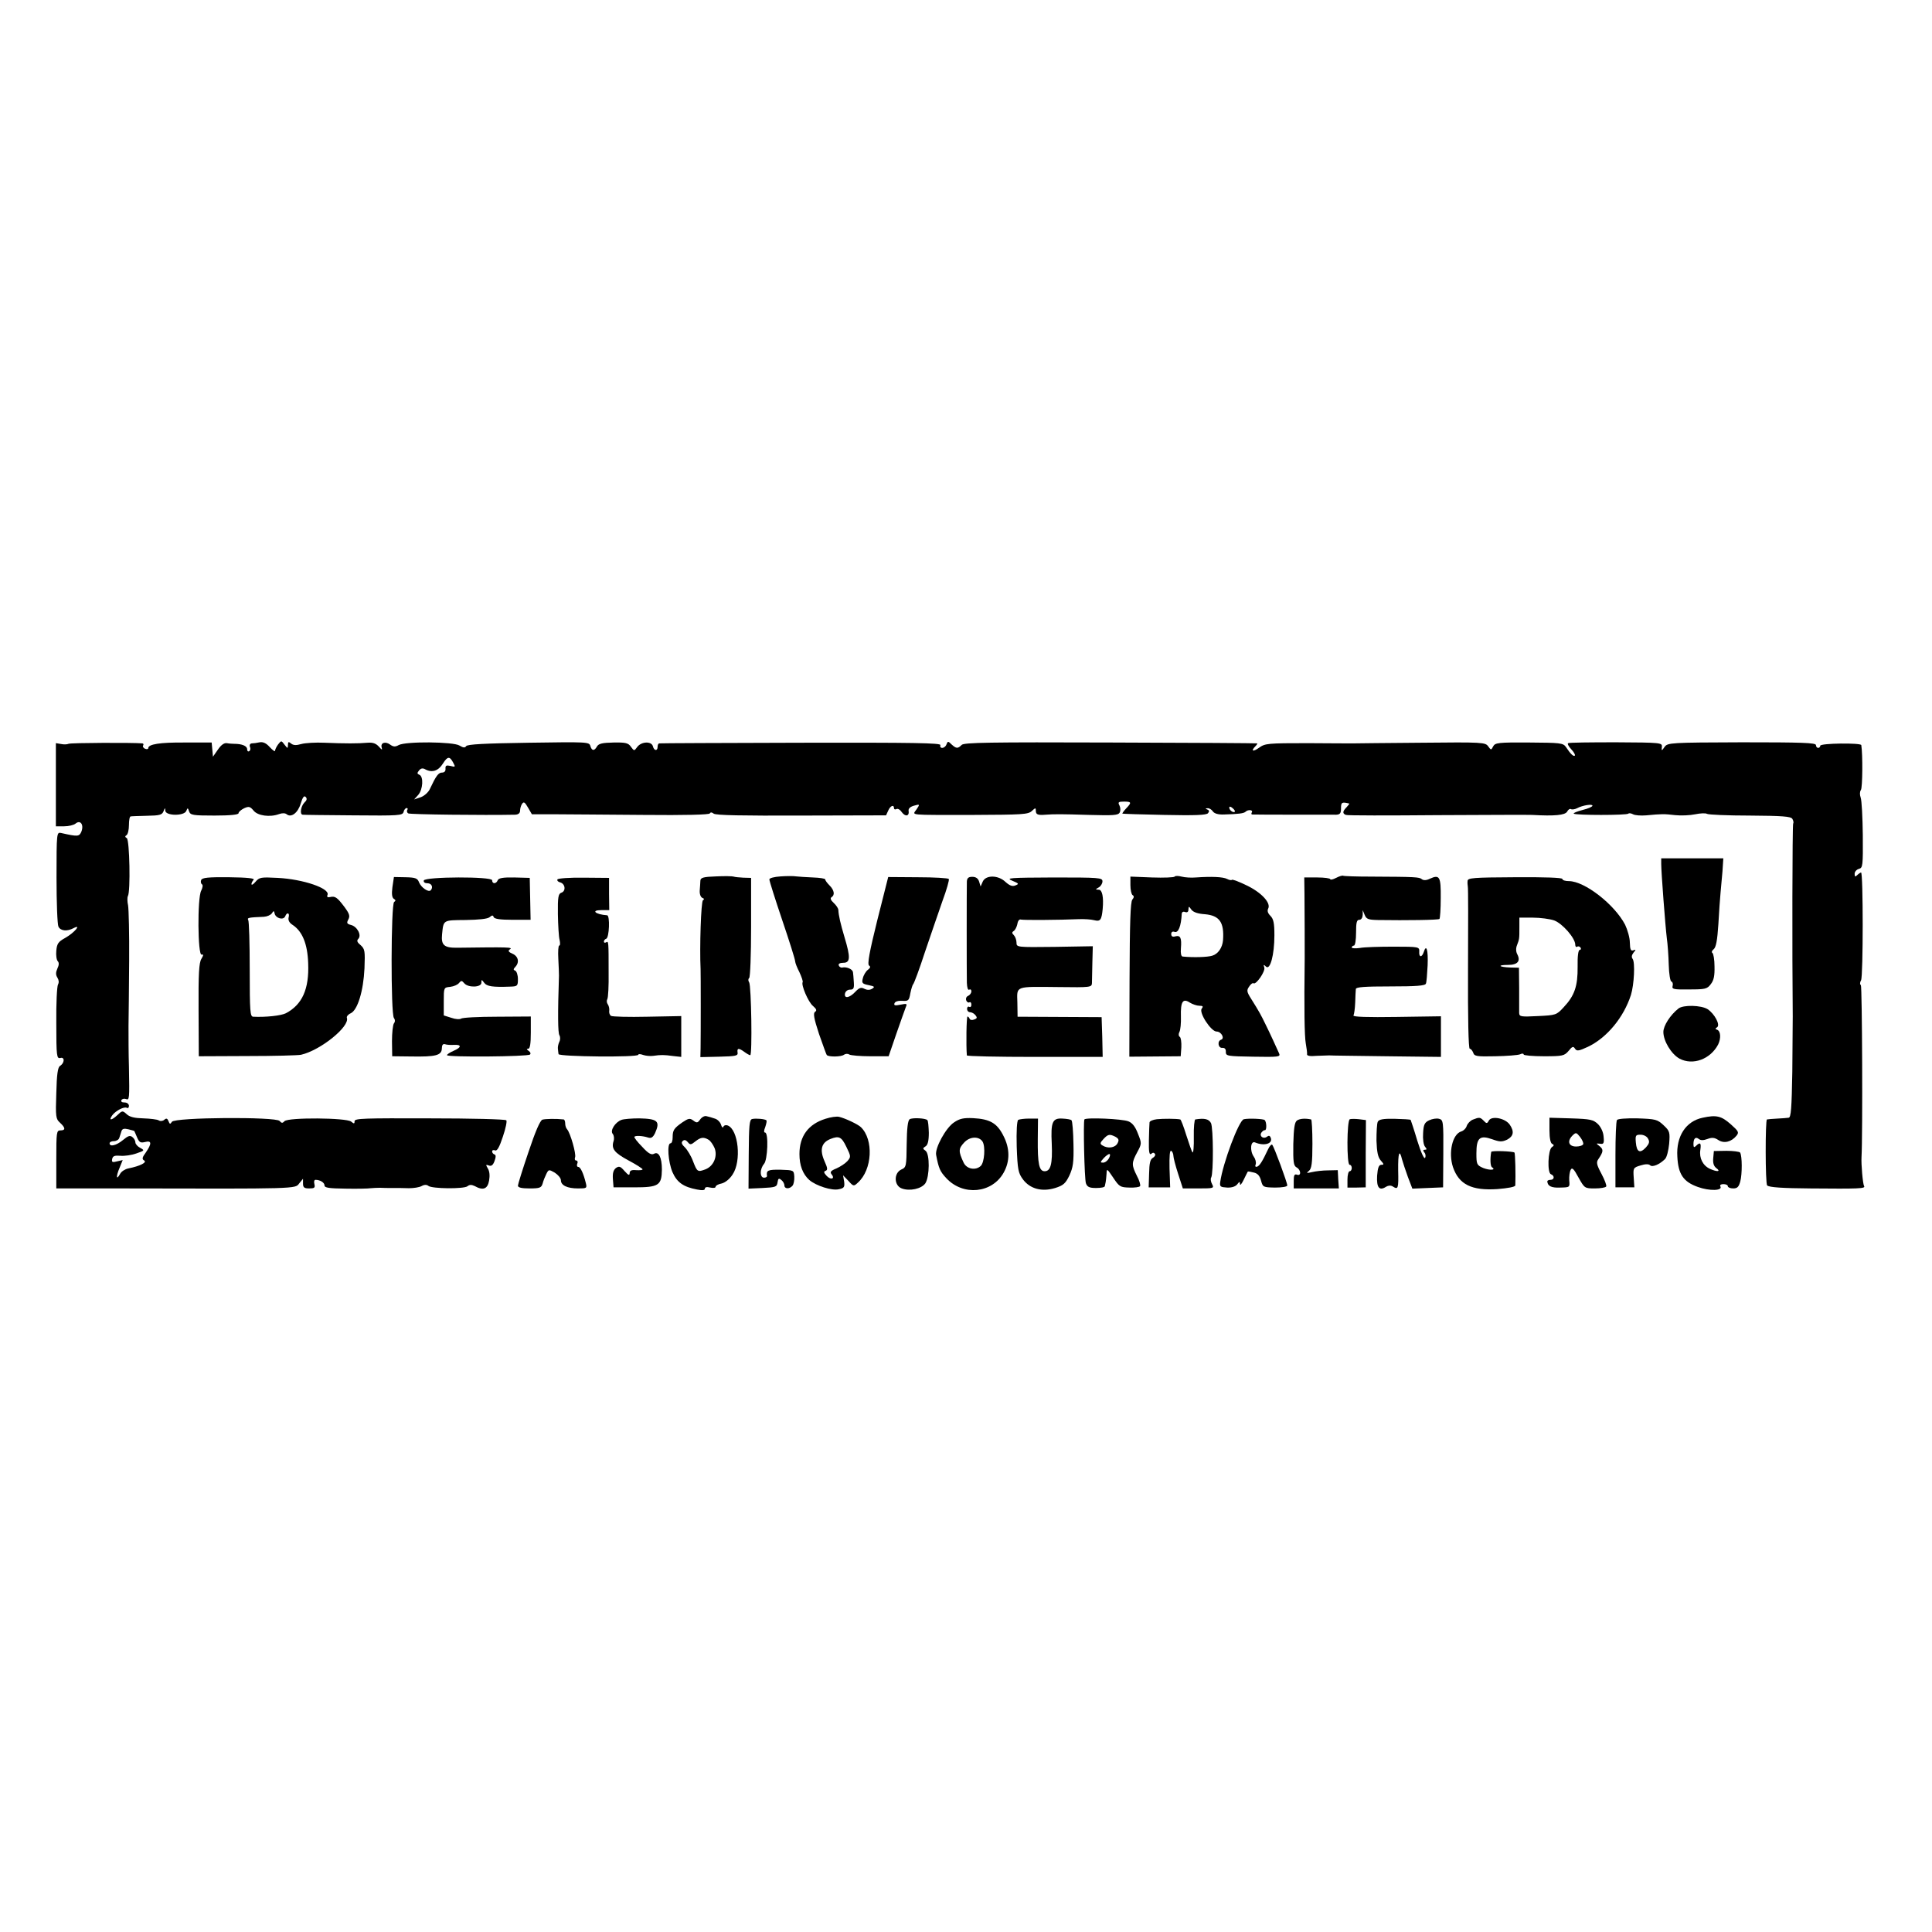<?xml version="1.0" standalone="no"?>
<!DOCTYPE svg PUBLIC "-//W3C//DTD SVG 20010904//EN"
 "http://www.w3.org/TR/2001/REC-SVG-20010904/DTD/svg10.dtd">
<svg version="1.0" xmlns="http://www.w3.org/2000/svg"
 width="899pt" height="899pt" viewBox="0 0 899 899"
 preserveAspectRatio="xMidYMid meet">
<g transform="translate(0,899) scale(0.1,-0.1)"
fill="#000000" stroke="none">
<path d="M319 5529 c-6 -3 -21 -4 -35 -1 l-24 4 0 -193 0 -194 38 0 c22 0 46
6 54 13 22 18 39 -5 27 -37 -10 -24 -16 -25 -95 -7 -20 4 -21 2 -21 -207 0
-117 4 -220 9 -229 10 -20 40 -23 70 -7 40 21 4 -21 -38 -45 -33 -18 -39 -27
-42 -60 -2 -21 1 -43 7 -49 6 -6 6 -18 -2 -34 -8 -18 -8 -29 0 -42 7 -11 8
-23 3 -32 -5 -8 -9 -89 -8 -180 0 -155 2 -166 19 -162 21 6 20 -24 -2 -37 -10
-7 -15 -39 -17 -127 -4 -110 -2 -120 17 -137 26 -24 27 -36 2 -36 -18 0 -19
-9 -19 -135 l0 -135 302 0 c827 -2 809 -2 828 23 l18 22 0 -22 c0 -19 6 -23
29 -23 24 0 28 3 24 20 -3 11 -1 20 5 20 22 0 42 -13 42 -26 0 -11 21 -14 98
-15 53 -1 106 0 117 2 11 1 30 2 43 2 12 -1 39 -1 60 -1 20 0 54 0 75 -1 22 0
48 4 59 10 12 7 24 7 31 1 17 -14 166 -15 182 -2 10 8 19 8 34 1 39 -22 60
-14 67 26 4 23 2 43 -6 56 -10 17 -10 19 4 14 12 -5 20 1 27 20 7 19 7 29 0
31 -6 2 -11 8 -11 14 0 6 6 8 14 5 9 -4 20 15 36 64 13 38 20 72 16 76 -4 5
-165 9 -357 9 -304 1 -349 0 -349 -13 0 -13 -3 -13 -16 -2 -22 18 -292 20
-310 2 -9 -10 -14 -10 -23 1 -17 20 -488 17 -501 -4 -8 -12 -10 -12 -16 3 -5
13 -10 15 -20 6 -7 -6 -19 -7 -26 -2 -7 4 -39 8 -71 9 -40 1 -63 6 -77 19 -20
18 -21 18 -45 -5 -27 -25 -41 -25 -22 1 16 21 55 41 67 34 6 -3 10 1 10 9 0 9
-9 16 -21 16 -12 0 -17 4 -14 11 4 6 13 8 21 5 16 -6 17 -2 14 149 -2 61 -2
146 -2 190 1 44 2 181 3 305 1 124 -2 240 -5 257 -4 18 -4 37 -1 43 13 21 8
262 -5 270 -9 5 -9 9 -1 14 6 4 11 25 11 47 0 21 3 40 8 40 4 1 38 2 76 3 59
1 70 4 77 21 6 17 8 17 8 3 1 -25 89 -26 98 -1 6 15 7 15 13 -3 6 -17 18 -19
118 -19 74 0 112 4 112 11 0 6 12 16 26 23 22 10 28 8 44 -11 19 -24 76 -32
119 -16 14 5 28 5 35 -1 21 -17 52 6 65 49 9 30 16 39 23 32 8 -8 6 -16 -6
-27 -16 -17 -22 -54 -8 -56 4 -1 110 -2 236 -3 213 -2 229 -1 234 16 2 10 9
18 14 18 5 0 7 -4 3 -9 -3 -5 -1 -13 5 -16 9 -5 351 -9 498 -6 14 1 22 7 22
19 0 9 4 24 9 31 8 12 13 9 28 -17 l18 -31 105 0 c58 0 243 -2 412 -3 199 -2
309 1 311 7 3 6 9 6 18 -1 10 -8 135 -10 408 -9 l394 1 10 22 c10 23 27 30 27
11 0 -5 5 -7 11 -4 6 4 17 -2 25 -14 17 -23 36 -19 32 6 -2 10 7 19 25 24 28
8 28 7 12 -17 -19 -29 -49 -26 268 -26 221 1 251 2 268 18 17 16 19 16 19 1 0
-17 9 -21 45 -18 41 3 73 3 203 -1 112 -3 135 -2 142 11 5 9 4 23 -1 33 -8 15
-5 18 21 18 35 0 37 -4 10 -32 -11 -12 -19 -23 -17 -24 1 -1 89 -4 195 -6 142
-3 196 -1 203 8 7 8 6 14 -3 17 -10 4 -10 6 1 6 8 1 19 -6 25 -15 7 -10 26
-15 51 -14 68 2 93 5 101 13 11 11 36 9 29 -3 -3 -5 -3 -10 2 -10 11 -1 364
-1 391 -1 18 1 22 7 22 30 0 28 4 30 38 22 2 -1 -4 -8 -12 -17 -19 -19 -20
-30 -3 -36 6 -3 199 -3 427 -1 228 1 426 2 440 1 105 -6 152 -1 162 15 5 10
13 15 18 12 5 -3 18 -1 28 4 26 14 72 21 72 12 0 -5 -21 -14 -46 -20 -26 -7
-44 -14 -41 -17 8 -8 247 -8 254 0 3 3 13 2 22 -3 9 -5 36 -7 61 -5 74 7 83 7
135 1 28 -3 69 -1 93 4 24 5 49 6 55 2 7 -4 97 -8 200 -8 150 -1 190 -4 197
-15 5 -8 7 -18 4 -22 -4 -6 -5 -608 -2 -898 0 -25 -1 -141 -2 -257 -3 -169 -6
-213 -17 -214 -7 -1 -31 -3 -53 -4 -22 -1 -43 -3 -48 -4 -8 -1 -8 -299 1 -307
9 -9 71 -13 202 -14 223 -2 257 -1 249 11 -6 10 -14 102 -12 134 6 105 3 797
-3 801 -5 3 -5 13 1 23 10 20 10 501 0 501 -3 0 -11 -5 -18 -12 -9 -9 -12 -8
-12 6 0 10 9 20 20 23 18 5 19 14 18 157 -1 83 -5 162 -10 175 -5 14 -4 28 1
35 8 9 9 166 2 209 -2 11 -191 9 -191 -3 0 -5 -4 -10 -10 -10 -5 0 -10 6 -10
13 0 11 -64 13 -345 13 -331 -1 -345 -2 -359 -21 -14 -20 -15 -20 -13 0 2 19
-4 20 -213 21 -118 0 -219 -1 -223 -4 -5 -2 2 -15 14 -28 12 -13 20 -26 17
-30 -6 -5 -19 6 -42 41 -13 18 -27 19 -171 20 -143 1 -158 -1 -167 -18 -9 -18
-10 -18 -23 0 -13 19 -27 20 -312 17 -164 -1 -305 -3 -313 -3 -8 0 -104 0
-213 1 -188 0 -200 -1 -228 -21 -29 -21 -40 -16 -17 7 7 7 10 13 8 13 -3 1
-310 3 -683 4 -563 2 -681 0 -692 -11 -18 -18 -25 -18 -47 2 -16 16 -18 16
-24 0 -3 -9 -12 -16 -20 -16 -7 0 -11 6 -8 13 3 10 -123 12 -648 11 -359 -1
-656 -2 -660 -3 -5 0 -8 -8 -8 -16 0 -21 -17 -19 -22 3 -7 24 -54 22 -73 -4
-14 -19 -14 -19 -29 1 -12 18 -25 21 -81 20 -52 -1 -69 -5 -77 -18 -12 -22
-24 -22 -31 2 -5 19 -15 19 -288 15 -202 -3 -285 -7 -290 -16 -5 -8 -13 -8
-31 3 -28 18 -251 20 -283 2 -16 -9 -25 -8 -39 2 -23 17 -46 9 -40 -13 4 -13
1 -12 -13 4 -14 15 -28 20 -53 18 -44 -4 -104 -4 -200 0 -41 2 -90 -1 -108 -6
-24 -7 -37 -6 -47 2 -12 10 -15 9 -15 -6 -1 -18 -1 -18 -16 1 -15 20 -15 20
-30 1 -8 -11 -14 -24 -14 -29 0 -6 -11 2 -25 17 -16 18 -31 25 -47 22 -13 -3
-29 -5 -37 -5 -7 -1 -11 -7 -8 -16 4 -8 2 -17 -3 -20 -6 -4 -10 1 -10 9 0 15
-24 25 -60 25 -8 0 -24 1 -34 3 -13 2 -27 -8 -42 -30 l-23 -33 -3 33 -3 33
-125 0 c-117 1 -170 -8 -170 -26 0 -5 -7 -6 -15 -3 -8 4 -12 10 -9 15 3 5 2 9
-3 10 -39 4 -337 3 -344 -2z m1791 -90 c10 -18 8 -19 -14 -13 -19 4 -24 2 -23
-13 1 -11 -5 -18 -16 -18 -17 0 -28 -15 -57 -77 -7 -15 -26 -32 -43 -38 l-30
-10 19 21 c22 25 26 86 5 94 -10 4 -11 8 -1 20 8 10 17 12 29 5 32 -17 61 -7
82 27 22 35 32 35 49 2z m3636 -226 c-7 -7 -26 7 -26 19 0 6 6 6 15 -2 9 -7
13 -15 11 -17z m-5121 -1486 c1 -1 6 -14 13 -30 10 -23 16 -26 37 -21 31 8 32
-7 4 -48 -18 -24 -19 -32 -8 -38 14 -9 -19 -26 -74 -37 -15 -3 -32 -14 -38
-25 -18 -33 -20 -13 -3 27 l15 37 -26 -6 c-22 -6 -26 -4 -23 11 3 14 11 17 38
15 19 -2 53 3 75 11 38 13 39 14 17 26 -12 6 -22 18 -22 25 0 8 -6 19 -14 25
-11 9 -20 6 -44 -14 -30 -25 -62 -33 -62 -15 0 6 9 10 20 10 11 0 23 7 25 15
3 8 7 22 10 31 4 12 12 14 33 9 15 -4 27 -7 27 -8z"/>
<path d="M7730 4970 c0 -38 19 -288 26 -345 4 -27 8 -84 9 -124 1 -42 7 -77
12 -78 6 -2 9 -12 6 -21 -4 -15 5 -17 77 -16 75 0 84 2 101 25 14 18 18 39 17
82 0 32 -5 60 -10 63 -5 3 -2 11 6 17 11 9 17 40 22 117 3 58 8 123 10 145 2
22 6 67 9 100 l4 61 -145 0 -144 0 0 -26z"/>
<path d="M3333 4912 c-61 -2 -73 -6 -74 -20 0 -9 -2 -30 -3 -46 -1 -16 4 -30
12 -34 9 -3 10 -7 3 -11 -9 -6 -16 -219 -11 -321 1 -18 1 -308 0 -367 l-1 -42
88 2 c78 2 88 4 85 20 -3 21 6 21 32 2 11 -8 23 -15 27 -15 10 0 5 323 -5 339
-5 7 -5 16 0 20 5 3 9 110 9 236 l0 230 -36 1 c-20 1 -40 3 -45 5 -5 2 -42 3
-81 1z"/>
<path d="M3633 4912 c-31 -2 -53 -8 -53 -14 0 -7 27 -92 60 -190 33 -97 60
-183 60 -191 0 -7 9 -30 20 -51 10 -22 17 -42 15 -46 -8 -13 26 -93 48 -111
16 -14 19 -21 10 -27 -10 -6 -6 -30 18 -103 18 -51 34 -96 36 -98 8 -10 68 -9
80 1 7 5 18 6 25 1 7 -4 51 -8 98 -8 l85 0 36 105 c20 58 40 113 44 124 7 16
5 17 -25 11 -25 -5 -31 -4 -28 6 3 9 17 13 36 12 29 -2 32 1 38 35 4 20 10 39
13 42 4 3 29 70 55 150 27 80 64 187 82 239 19 51 32 97 29 101 -3 4 -67 8
-144 8 l-138 1 -51 -202 c-36 -145 -47 -204 -38 -210 8 -5 6 -11 -6 -20 -9 -7
-20 -25 -23 -39 -6 -22 -3 -26 27 -32 28 -6 30 -8 16 -17 -12 -7 -24 -6 -36 0
-15 8 -24 5 -42 -14 -27 -29 -53 -33 -48 -8 2 10 12 18 23 18 17 0 20 6 18 35
-1 19 -3 41 -4 47 -3 14 -30 25 -49 21 -7 -2 -15 3 -17 10 -3 7 5 12 21 12 33
0 34 25 6 118 -19 64 -28 102 -29 129 -1 7 -10 21 -22 32 -13 12 -17 21 -10
26 17 10 13 33 -9 55 -11 11 -20 23 -20 28 0 4 -26 8 -57 9 -32 1 -67 4 -78 5
-11 2 -44 2 -72 0z"/>
<path d="M5466 4911 c-3 -4 -50 -6 -106 -4 l-100 4 0 -40 c0 -22 5 -43 10 -46
8 -5 7 -11 -1 -21 -9 -11 -12 -108 -13 -373 l-1 -358 119 1 120 1 3 42 c1 23
-2 45 -7 48 -6 4 -7 14 -2 23 5 9 8 42 7 72 -2 69 9 86 41 65 13 -8 33 -15 45
-15 16 0 19 -3 11 -13 -15 -18 43 -107 69 -107 22 0 39 -32 21 -38 -19 -6 -14
-40 6 -38 11 1 17 -6 16 -19 0 -19 7 -20 128 -22 117 -2 127 -1 120 15 -13 29
-43 95 -64 137 -20 41 -27 55 -66 117 -21 33 -22 40 -9 58 7 11 16 17 19 15
11 -11 57 55 51 73 -5 14 -3 15 8 4 19 -18 39 54 39 146 0 57 -4 76 -19 91
-12 12 -15 23 -10 33 14 26 -31 75 -100 108 -35 17 -66 29 -69 26 -2 -3 -13
-1 -22 4 -19 10 -74 12 -145 7 -22 -2 -52 0 -67 4 -15 4 -30 4 -32 0z m140
-175 c69 -6 91 -38 85 -121 -3 -35 -23 -64 -50 -72 -22 -7 -88 -9 -138 -4 -7
1 -10 15 -8 38 4 49 -2 62 -26 56 -13 -4 -19 0 -19 11 0 9 6 13 15 10 18 -7
31 26 34 85 1 7 7 11 16 7 10 -3 15 1 15 12 1 16 2 16 14 -1 9 -12 31 -19 62
-21z"/>
<path d="M6217 4905 c-15 -8 -27 -10 -27 -6 0 4 -27 8 -60 8 l-61 0 1 -76 c1
-98 1 -244 1 -301 -3 -234 -1 -361 5 -395 4 -22 7 -45 6 -51 -1 -7 15 -10 45
-7 27 1 53 2 58 2 6 -1 125 -2 265 -4 l255 -3 0 95 0 94 -206 -3 c-136 -2
-205 0 -201 7 3 5 7 32 8 60 1 27 2 56 3 63 1 9 40 12 161 12 119 0 162 3 165
13 3 6 6 45 8 85 3 73 -6 101 -18 62 -9 -27 -23 -25 -21 2 1 22 -1 23 -119 23
-66 0 -137 -2 -157 -6 -21 -3 -38 -2 -38 2 0 5 5 9 10 9 6 0 10 27 10 60 0 47
3 60 15 60 9 0 15 9 16 23 l0 22 9 -22 c8 -20 17 -23 62 -24 135 -2 281 0 286
5 3 3 6 47 6 97 1 100 -5 111 -51 90 -16 -8 -29 -8 -37 -2 -12 10 -28 11 -235
12 -69 0 -127 2 -131 4 -3 2 -18 -2 -33 -10z"/>
<path d="M936 4895 c-3 -8 -1 -17 4 -20 5 -3 3 -16 -4 -30 -18 -34 -16 -301 2
-297 10 2 9 -3 -1 -20 -11 -18 -14 -69 -13 -238 l1 -215 225 1 c124 0 237 3
251 6 91 21 228 132 213 172 -2 6 6 16 18 21 32 15 59 103 64 209 3 81 2 90
-18 108 -16 13 -19 21 -11 29 17 17 -5 58 -34 65 -19 5 -21 9 -12 26 8 15 5
26 -17 56 -35 47 -45 53 -67 48 -13 -3 -17 0 -13 10 12 30 -113 73 -232 79
-78 4 -85 3 -103 -18 -10 -12 -18 -17 -19 -11 0 5 5 15 10 20 7 7 -29 11 -114
12 -98 1 -125 -2 -130 -13z m365 -178 c12 -3 22 0 26 9 8 21 22 17 16 -5 -3
-13 3 -25 19 -35 45 -30 69 -88 72 -178 5 -121 -28 -193 -104 -233 -22 -11
-93 -19 -152 -16 -14 1 -16 23 -16 220 0 121 -3 224 -7 230 -6 11 3 12 73 15
15 1 31 8 37 16 8 13 10 13 13 -1 2 -10 12 -19 23 -22z"/>
<path d="M1826 4862 c-4 -32 -2 -48 6 -54 10 -6 10 -10 2 -15 -15 -10 -16
-522 -1 -540 6 -8 6 -18 0 -25 -5 -7 -9 -44 -9 -83 l1 -70 89 -1 c113 -2 141
5 142 37 0 16 5 23 15 20 8 -3 26 -4 42 -3 36 2 35 -12 -3 -28 -16 -7 -30 -16
-30 -20 0 -10 376 -7 386 3 5 4 2 12 -6 17 -10 7 -11 10 -2 10 8 0 12 22 12
75 l0 75 -157 -1 c-87 0 -162 -4 -168 -9 -5 -4 -26 -3 -45 4 l-35 11 0 65 c0
65 0 65 30 68 17 2 35 10 41 18 10 12 13 12 24 -1 18 -22 80 -20 80 2 0 16 1
16 13 0 12 -17 40 -21 120 -18 35 1 37 3 37 35 0 19 -6 36 -12 39 -10 4 -10 7
0 18 20 21 14 49 -13 61 -19 8 -22 14 -13 20 18 11 -7 11 -244 8 -61 -1 -76
12 -71 62 7 68 3 66 109 67 62 1 102 5 112 13 12 10 16 10 19 1 3 -9 30 -13
88 -13 l84 0 -2 98 -2 97 -72 2 c-53 1 -73 -3 -77 -13 -7 -18 -26 -18 -26 0 0
18 -311 17 -318 -1 -2 -8 5 -13 17 -13 20 0 28 -19 15 -33 -11 -10 -44 13 -54
37 -7 19 -16 23 -63 24 l-54 1 -7 -47z"/>
<path d="M2594 4898 c-3 -5 3 -12 13 -14 24 -7 27 -41 5 -48 -14 -5 -17 -20
-16 -100 1 -52 4 -106 8 -120 3 -14 3 -26 -2 -26 -4 0 -6 -28 -4 -62 2 -35 3
-70 3 -78 -6 -178 -5 -267 2 -277 4 -6 5 -20 0 -30 -5 -10 -8 -25 -7 -33 1 -8
2 -20 3 -25 1 -12 371 -16 371 -3 0 4 10 4 23 -1 12 -4 33 -6 47 -4 35 5 49 5
93 -1 l37 -4 0 95 0 95 -158 -3 c-86 -2 -162 0 -169 4 -6 4 -10 15 -8 25 1 9
-2 22 -7 29 -5 7 -6 17 -2 24 4 7 7 62 6 123 0 147 0 148 -12 141 -5 -3 -10
-2 -10 4 0 5 5 11 11 13 14 5 18 108 4 109 -55 4 -77 24 -27 24 l37 0 -1 75 0
75 -117 1 c-65 1 -120 -3 -123 -8z"/>
<path d="M4499 4888 c-1 -32 -1 -425 0 -471 1 -23 5 -36 11 -32 6 3 10 0 10
-8 0 -8 -7 -17 -15 -21 -8 -3 -12 -12 -9 -21 3 -8 10 -12 15 -9 5 3 9 -2 9
-11 0 -9 -4 -13 -10 -10 -5 3 -10 -1 -10 -9 0 -9 6 -16 14 -16 7 0 19 -6 25
-14 9 -11 8 -15 -6 -20 -10 -4 -19 -2 -21 3 -2 6 -7 11 -10 11 -5 0 -7 -136
-3 -181 1 -4 143 -7 317 -7 l315 0 -2 93 -3 92 -195 1 -196 1 -1 66 c-2 79
-14 74 194 72 146 -2 152 -1 153 18 0 11 1 54 2 96 l2 76 -177 -3 c-177 -2
-178 -2 -178 20 0 12 -6 28 -12 34 -10 10 -10 14 -1 20 7 4 14 19 17 32 2 15
9 24 17 21 14 -3 178 -2 269 2 25 1 57 -1 72 -5 28 -7 34 1 39 52 5 55 -2 90
-18 90 -17 1 -17 1 0 11 9 5 17 18 17 28 0 17 -15 18 -227 18 -207 -1 -224 -2
-193 -15 31 -13 33 -15 15 -22 -14 -6 -27 -1 -46 16 -34 33 -92 33 -106 2
l-10 -23 -7 23 c-5 15 -15 22 -32 22 -18 0 -24 -6 -25 -22z"/>
<path d="M6829 4891 c-1 -9 0 -20 1 -26 2 -5 2 -178 1 -382 -1 -229 2 -373 8
-373 5 0 12 -8 16 -18 5 -17 16 -19 103 -17 53 1 105 5 115 9 9 5 17 4 17 -1
0 -4 42 -8 94 -8 88 0 95 2 115 25 17 21 22 23 30 10 8 -12 17 -11 60 9 88 42
166 136 200 241 15 48 20 152 8 168 -6 8 -5 17 4 29 12 14 12 16 -1 11 -12 -4
-15 4 -16 36 0 22 -11 60 -22 83 -49 94 -188 203 -262 203 -16 0 -30 4 -30 10
0 6 -81 9 -220 8 -195 -1 -220 -3 -221 -17z m403 -184 c38 -14 98 -82 98 -113
0 -8 4 -13 9 -9 5 3 12 1 16 -5 3 -5 1 -10 -4 -10 -7 0 -11 -29 -10 -78 1 -90
-14 -135 -65 -189 -33 -36 -36 -37 -120 -41 -79 -4 -86 -3 -87 14 0 11 0 62 0
115 l-1 96 -40 1 c-54 2 -63 12 -11 12 45 0 60 18 43 50 -6 11 -7 28 -1 42 11
29 11 29 11 83 l0 45 63 0 c34 0 79 -6 99 -13z"/>
<path d="M7810 4297 c-38 -30 -70 -80 -70 -109 0 -42 37 -103 75 -124 62 -33
144 -3 180 66 14 29 12 63 -6 69 -8 2 -8 5 1 11 16 10 -11 62 -44 84 -30 19
-114 21 -136 3z"/>
<path d="M3258 3781 c-12 -17 -16 -17 -32 -5 -16 12 -23 10 -50 -8 -40 -28
-46 -37 -46 -70 0 -16 -4 -28 -10 -28 -17 0 -11 -86 9 -134 21 -48 51 -69 114
-81 25 -5 37 -4 37 4 0 7 9 9 25 5 14 -3 25 -2 25 4 0 5 12 12 28 15 16 4 37
20 51 42 42 62 27 209 -23 228 -8 3 -17 1 -20 -6 -2 -7 -8 -2 -11 10 -4 12
-17 25 -29 28 -11 4 -28 9 -38 11 -9 3 -22 -4 -30 -15z m40 -95 c8 -5 20 -22
27 -38 15 -38 -4 -84 -42 -99 -37 -14 -39 -12 -58 37 -9 25 -27 54 -38 65 -14
13 -18 22 -11 29 8 8 15 6 24 -4 11 -14 15 -14 36 3 25 20 39 21 62 7z"/>
<path d="M3841 3784 c-80 -25 -121 -81 -121 -164 0 -54 16 -94 46 -121 32 -27
104 -50 136 -43 26 5 29 10 26 36 l-5 29 25 -26 c23 -26 25 -26 44 -8 67 60
74 200 14 258 -13 13 -72 41 -101 48 -11 3 -40 -1 -64 -9z m97 -130 c22 -45
22 -47 5 -67 -10 -11 -33 -26 -51 -34 -27 -11 -31 -17 -22 -28 17 -21 -5 -27
-24 -6 -13 14 -14 20 -4 23 10 4 9 13 -5 44 -24 54 -15 87 27 104 40 16 52 10
74 -36z"/>
<path d="M7923 3789 c-78 -16 -124 -86 -118 -181 4 -82 28 -117 95 -141 55
-20 118 -18 105 3 -3 6 3 10 14 10 12 0 21 -4 21 -10 0 -5 11 -10 25 -10 19 0
26 7 33 33 9 33 9 118 -1 134 -3 4 -32 8 -64 8 l-58 -1 -3 -33 c-2 -23 2 -37
15 -47 22 -16 3 -18 -30 -3 -33 15 -51 50 -45 88 5 33 -1 38 -20 19 -9 -9 -12
-7 -12 8 0 27 10 36 25 24 9 -7 21 -7 40 0 21 8 33 7 51 -5 26 -17 60 -9 84
20 13 16 10 21 -27 54 -43 38 -66 44 -130 30z"/>
<path d="M2524 3780 c-11 -4 -33 -55 -65 -151 -27 -79 -49 -150 -49 -156 0 -9
17 -13 54 -13 48 0 55 3 61 23 3 12 11 32 17 44 11 22 12 22 40 6 15 -10 28
-25 28 -35 0 -24 30 -38 80 -38 40 0 42 1 36 25 -11 45 -25 75 -35 75 -6 0 -8
7 -5 15 4 8 1 15 -5 15 -6 0 -8 7 -5 15 6 15 -22 113 -37 130 -5 5 -9 17 -9
27 0 10 -3 18 -7 19 -35 4 -85 3 -99 -1z"/>
<path d="M2892 3779 c-30 -11 -54 -50 -41 -65 6 -7 8 -22 4 -34 -11 -35 3 -54
70 -90 36 -19 65 -38 65 -41 0 -4 -13 -5 -30 -4 -22 2 -30 -2 -30 -14 -1 -12
-6 -10 -24 10 -19 22 -25 24 -40 14 -12 -10 -16 -24 -14 -52 l3 -38 97 0 c113
0 127 9 128 83 0 56 -15 86 -37 73 -12 -6 -26 1 -55 33 -22 22 -38 43 -36 46
4 7 38 5 63 -3 15 -5 23 0 33 20 25 56 13 67 -74 69 -34 0 -71 -3 -82 -7z"/>
<path d="M3500 3783 c-13 -3 -15 -29 -16 -164 l-1 -160 66 3 c60 3 66 5 69 26
3 19 6 21 18 11 8 -6 14 -18 14 -25 0 -17 24 -18 38 -1 5 6 9 25 8 42 -2 30
-3 30 -64 32 -59 1 -67 -3 -63 -29 0 -5 -6 -8 -14 -8 -9 0 -15 9 -15 24 0 14
7 31 15 40 17 17 22 146 5 146 -6 0 -6 9 1 26 5 15 8 29 5 31 -6 6 -48 10 -66
6z"/>
<path d="M4233 3782 c-9 -6 -13 -43 -14 -116 -1 -103 -2 -108 -25 -118 -36
-17 -34 -75 2 -88 37 -14 92 -2 110 24 20 32 21 136 1 151 -14 10 -14 12 0 21
10 6 15 25 15 63 -1 29 -3 56 -7 59 -9 9 -69 12 -82 4z"/>
<path d="M4439 3767 c-38 -25 -89 -119 -83 -151 12 -63 18 -77 48 -109 78 -83
212 -70 266 26 30 53 30 114 -2 174 -29 57 -62 76 -140 80 -44 2 -63 -2 -89
-20z m133 -89 c14 -23 9 -96 -8 -113 -24 -23 -66 -15 -80 15 -25 53 -24 65 2
93 26 29 69 31 86 5z"/>
<path d="M4738 3779 c-6 -4 -9 -52 -7 -125 4 -107 7 -122 29 -152 33 -44 88
-59 150 -40 38 12 48 21 66 58 17 37 21 61 19 147 -1 57 -5 106 -9 110 -3 4
-22 7 -42 8 -47 3 -55 -16 -50 -117 4 -94 -5 -128 -33 -128 -26 0 -33 35 -32
150 l1 95 -41 0 c-22 0 -45 -3 -51 -6z"/>
<path d="M5046 3781 c-6 -11 0 -276 7 -297 6 -17 16 -22 47 -22 22 0 41 3 41
9 1 5 3 14 4 19 1 6 3 22 4 38 1 26 2 25 31 -18 28 -42 33 -45 75 -46 25 -1
48 2 50 7 3 4 -3 26 -15 48 -25 50 -25 60 2 110 21 39 21 41 3 86 -12 32 -26
50 -44 57 -28 12 -199 19 -205 9z m145 -81 c15 -9 17 -15 9 -30 -11 -21 -45
-26 -70 -10 -12 7 -12 12 4 29 22 24 29 25 57 11z m-31 -100 c-6 -11 -18 -20
-27 -20 -14 0 -14 2 2 20 10 11 22 20 27 20 5 0 4 -9 -2 -20z"/>
<path d="M5383 3782 c-18 -2 -34 -9 -34 -15 -1 -7 -2 -44 -3 -84 -1 -53 2 -69
11 -62 7 7 13 6 17 0 4 -5 -1 -14 -10 -19 -12 -7 -16 -25 -17 -73 l-2 -64 50
0 50 0 -3 88 c-1 58 1 86 8 82 5 -3 10 -14 10 -23 0 -9 10 -47 22 -84 l22 -68
73 0 c71 0 73 1 63 20 -6 11 -8 25 -4 31 11 19 10 230 -1 253 -10 19 -30 24
-73 17 -4 0 -8 -37 -7 -81 1 -44 -2 -77 -6 -72 -4 4 -16 40 -29 80 -12 39 -25
73 -28 73 -18 4 -81 4 -109 1z"/>
<path d="M5788 3782 c-23 -4 -98 -205 -110 -292 -3 -22 1 -24 32 -26 22 -1 39
5 47 15 11 14 12 14 13 1 0 -8 8 1 17 20 9 19 18 36 19 38 1 2 13 0 28 -4 18
-4 28 -15 34 -38 8 -30 10 -31 65 -32 33 0 57 4 57 10 0 13 -61 179 -70 189
-3 4 -12 -5 -19 -20 -27 -58 -40 -78 -52 -82 -7 -2 -10 2 -6 11 3 9 -1 25 -9
36 -19 27 -15 75 6 66 43 -18 84 -6 73 22 -4 10 -9 11 -17 5 -16 -13 -37 1
-27 18 5 7 12 13 17 12 9 0 8 38 -1 47 -5 6 -75 9 -97 4z"/>
<path d="M6035 3776 c-11 -8 -15 -36 -17 -110 -1 -83 1 -100 15 -108 21 -11
23 -42 2 -34 -12 4 -15 -3 -15 -29 l0 -35 105 0 105 0 -3 43 -2 42 -45 -1
c-25 0 -58 -4 -75 -8 -26 -6 -28 -5 -14 6 12 10 16 35 16 126 0 61 -3 113 -6
113 -28 6 -53 4 -66 -5z"/>
<path d="M6281 3782 c-14 -5 -15 -212 -1 -212 6 0 10 -7 10 -15 0 -8 -4 -15
-10 -15 -5 0 -10 -17 -10 -38 l0 -38 43 0 42 1 0 157 1 156 -32 4 c-17 2 -37
2 -43 0z"/>
<path d="M6411 3770 c-4 -8 -6 -48 -6 -88 2 -54 7 -77 20 -92 15 -17 16 -20 3
-20 -12 0 -17 -13 -20 -51 -3 -55 10 -72 42 -51 10 6 22 7 31 1 25 -16 27 -10
25 75 -1 83 6 101 18 51 4 -14 16 -51 27 -81 l21 -55 71 3 72 3 1 157 c1 150
0 157 -20 162 -11 3 -31 0 -46 -7 -21 -10 -26 -20 -28 -60 -2 -27 2 -55 9 -63
9 -11 9 -14 -1 -14 -9 0 -9 -4 -2 -13 6 -7 7 -18 3 -25 -4 -7 -19 25 -36 80
-15 51 -30 95 -31 97 -2 2 -35 4 -75 5 -54 1 -73 -3 -78 -14z"/>
<path d="M6853 3780 c-12 -5 -24 -18 -28 -29 -3 -11 -15 -23 -26 -26 -41 -13
-60 -99 -38 -166 28 -81 87 -110 207 -102 49 4 82 10 83 17 2 45 0 149 -4 153
-7 6 -107 10 -108 3 -6 -33 -4 -66 3 -71 22 -14 -9 -16 -40 -4 -30 13 -32 17
-32 68 0 73 16 86 73 66 36 -13 46 -13 70 -2 30 16 34 38 12 70 -21 30 -84 42
-97 19 -8 -15 -11 -15 -24 -1 -17 17 -20 17 -51 5z"/>
<path d="M7210 3730 c0 -37 5 -60 13 -63 9 -4 9 -8 -2 -15 -18 -13 -22 -120
-4 -126 18 -7 16 -26 -2 -26 -8 0 -15 -3 -15 -7 1 -22 19 -31 60 -29 45 1 45
1 42 34 -1 18 2 40 7 49 6 12 14 5 36 -36 28 -50 29 -51 76 -51 26 0 50 4 53
9 3 4 -7 31 -22 59 -23 43 -25 54 -14 69 23 34 24 44 6 59 -18 14 -18 14 1 12
17 -3 20 2 17 32 -1 21 -12 45 -26 59 -22 21 -34 24 -125 27 l-101 3 0 -59z
m157 -64 c-2 -6 -17 -11 -33 -11 -34 0 -43 24 -18 50 17 17 19 16 36 -5 10
-13 17 -28 15 -34z"/>
<path d="M7524 3778 c-4 -6 -7 -79 -7 -162 l0 -151 44 0 44 0 -3 46 c-3 44 -2
46 32 56 22 7 38 7 44 1 11 -11 45 4 70 29 8 8 16 40 19 71 4 53 3 59 -26 86
-29 27 -36 29 -121 32 -55 1 -93 -2 -96 -8z m145 -87 c8 -14 5 -23 -10 -40
-28 -30 -43 -22 -47 22 -3 34 -1 37 22 37 14 0 30 -8 35 -19z"/>
</g>
</svg>
